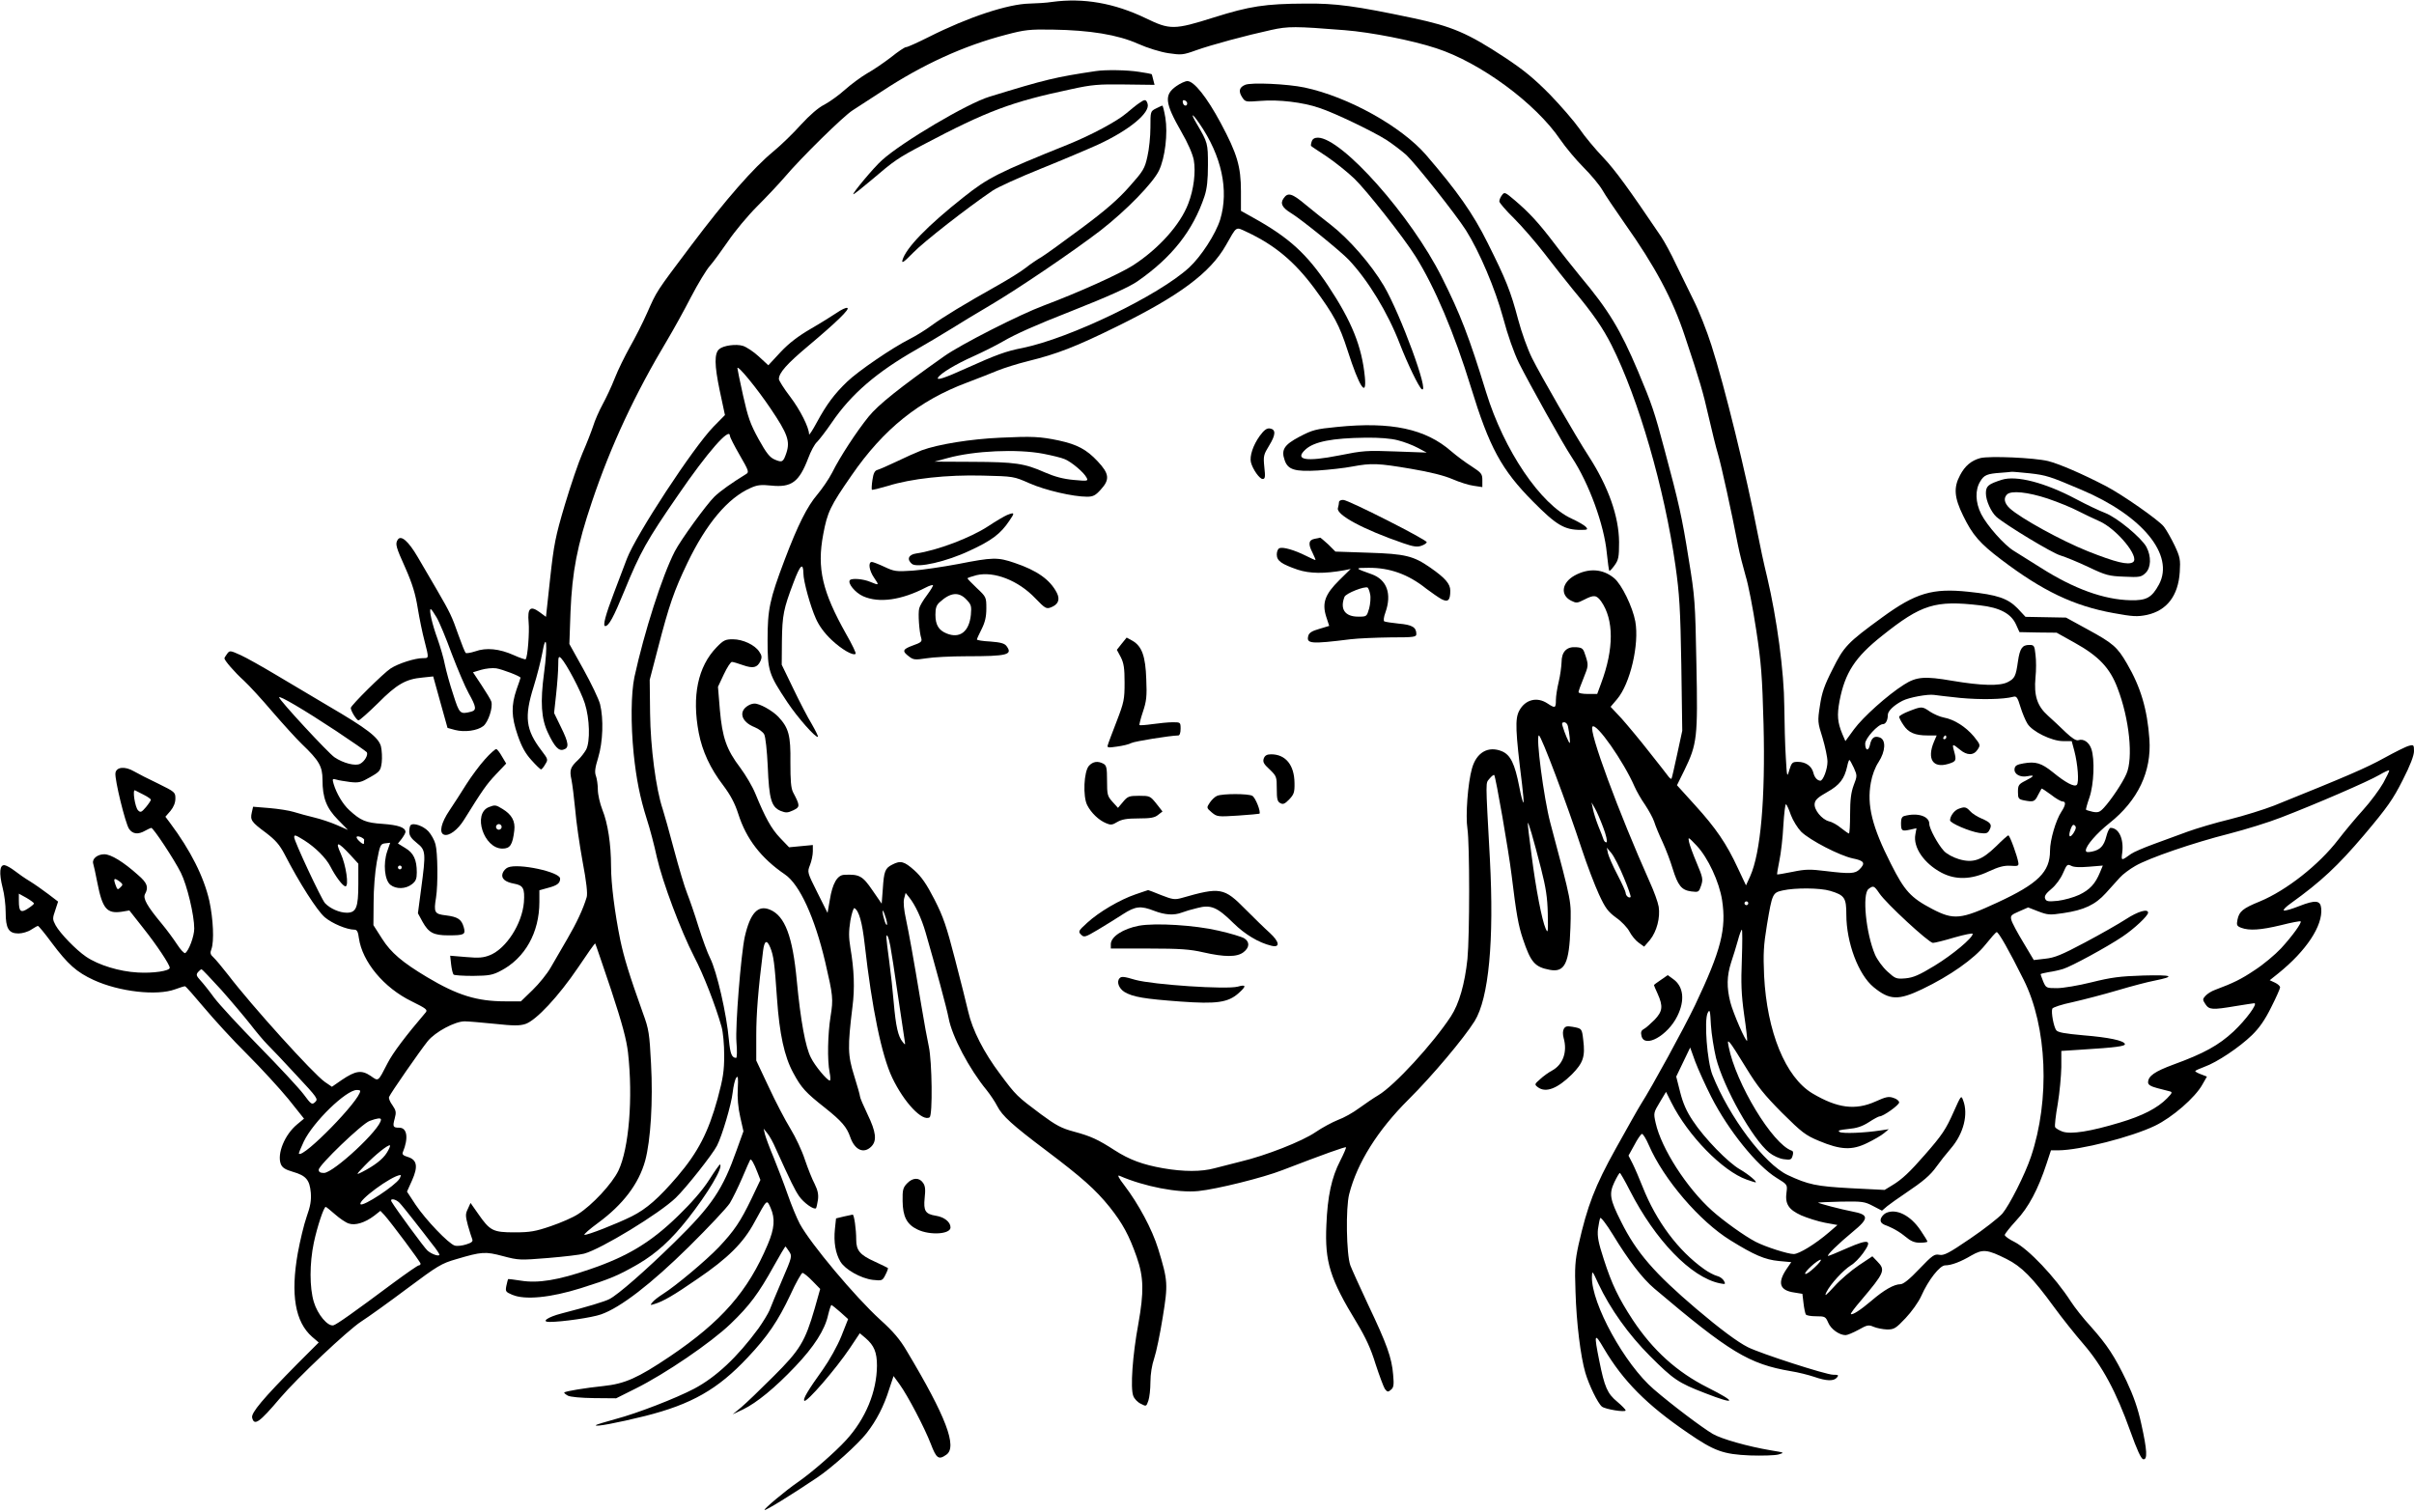 <?xml version="1.0" standalone="no"?>
<!DOCTYPE svg PUBLIC "-//W3C//DTD SVG 20010904//EN"
 "http://www.w3.org/TR/2001/REC-SVG-20010904/DTD/svg10.dtd">
<svg version="1.0" xmlns="http://www.w3.org/2000/svg"
 width="1280pt" height="802pt" viewBox="0 0 1280 802"
 preserveAspectRatio="xMidYMid meet">
<g transform="translate(0,802) scale(0.1,-0.1)"
fill="#000000" stroke="none">
<path d="M5580 8010 c-30 -5 -85 -8 -121 -9 -113 -2 -324 -71 -534 -177 -60
-30 -115 -55 -121 -54 -7 0 -43 -24 -80 -54 -38 -29 -95 -68 -126 -85 -31 -18
-84 -57 -118 -87 -33 -30 -83 -65 -109 -79 -31 -15 -77 -55 -123 -105 -40 -45
-106 -109 -146 -142 -108 -89 -253 -255 -436 -498 -192 -255 -182 -241 -235
-360 -23 -52 -64 -133 -91 -180 -26 -47 -63 -121 -80 -165 -17 -44 -47 -107
-65 -140 -18 -33 -41 -85 -50 -115 -10 -30 -35 -94 -56 -142 -21 -48 -63 -171
-94 -275 -50 -168 -58 -209 -78 -391 l-22 -203 -34 25 c-49 36 -65 21 -58 -54
5 -51 -5 -186 -16 -196 -2 -2 -30 7 -63 22 -76 34 -146 41 -204 20 -25 -8 -48
-12 -51 -8 -4 4 -21 46 -38 94 -35 100 -44 119 -116 243 -29 50 -74 127 -100
171 -49 84 -89 119 -106 92 -14 -22 -11 -36 41 -151 37 -84 53 -137 65 -212 9
-55 25 -133 36 -174 24 -94 24 -91 -9 -91 -41 0 -130 -28 -171 -55 -36 -23
-211 -196 -211 -209 0 -16 31 -66 41 -66 6 0 52 41 103 91 100 101 148 128
236 136 l57 6 38 -137 38 -136 40 -11 c51 -13 118 -4 150 21 26 21 52 99 42
130 -3 10 -27 49 -52 87 l-45 68 43 13 c24 7 60 11 80 8 32 -5 129 -42 129
-50 0 -2 -9 -29 -21 -62 -29 -86 -28 -144 6 -243 21 -61 41 -97 73 -132 24
-27 47 -49 51 -49 3 0 14 12 22 27 16 25 15 27 -19 72 -85 111 -93 179 -42
341 18 58 38 137 45 175 22 124 30 44 10 -102 -21 -157 -15 -244 20 -318 35
-75 58 -99 83 -90 31 9 28 35 -14 120 l-36 74 11 101 c6 55 11 124 11 153 0
45 2 49 15 37 28 -29 106 -176 126 -240 26 -81 29 -202 7 -245 -9 -16 -28 -41
-43 -55 -41 -38 -46 -54 -35 -104 5 -25 14 -96 20 -159 5 -63 23 -187 39 -275
21 -110 27 -170 22 -189 -19 -64 -54 -138 -103 -222 -29 -50 -68 -117 -87
-150 -19 -34 -63 -88 -97 -121 l-62 -60 -82 0 c-151 0 -254 32 -415 128 -132
79 -192 130 -239 204 l-46 72 1 120 c0 70 7 161 17 216 17 90 19 95 45 98 l26
3 -16 -46 c-22 -65 -14 -152 17 -177 30 -24 81 -23 114 3 21 16 26 29 26 63 0
67 -17 103 -61 129 l-39 24 20 25 c11 15 20 31 20 36 0 24 -38 37 -120 43 -91
6 -117 17 -178 73 -35 32 -68 89 -83 139 -8 27 -6 29 14 23 12 -4 45 -9 74
-13 45 -5 58 -2 106 26 51 29 55 34 61 77 3 26 1 64 -4 86 -13 48 -73 94 -280
215 -80 47 -204 121 -276 164 -72 43 -157 91 -188 105 -55 25 -58 25 -71 8 -8
-11 -15 -22 -15 -25 0 -11 54 -74 104 -119 27 -25 95 -99 151 -165 57 -66 126
-142 155 -170 92 -88 110 -119 110 -190 0 -96 21 -150 82 -212 l53 -54 -59 26
c-32 14 -86 32 -120 40 -33 8 -82 21 -107 29 -25 8 -84 17 -131 21 l-86 7 -7
-31 c-9 -40 -2 -50 75 -107 51 -39 72 -63 99 -114 77 -150 173 -300 213 -334
39 -33 117 -66 158 -66 13 0 19 -12 23 -45 18 -125 132 -263 280 -335 77 -38
86 -45 74 -59 -105 -123 -174 -214 -202 -269 -52 -101 -47 -97 -90 -67 -48 32
-79 28 -153 -22 l-52 -36 -38 26 c-61 43 -386 402 -512 567 -32 41 -67 83 -78
93 -17 15 -19 24 -11 44 15 41 10 158 -11 256 -29 127 -99 267 -209 414 l-24
32 27 31 c17 21 26 43 26 66 0 33 -3 35 -92 79 -51 24 -109 54 -128 65 -48 28
-94 23 -98 -10 -4 -35 52 -264 72 -295 19 -28 48 -32 86 -10 14 8 28 14 32 15
11 0 121 -166 157 -238 33 -66 71 -225 71 -296 0 -41 -29 -118 -48 -130 -5 -3
-25 18 -43 46 -19 29 -55 78 -80 108 -80 96 -102 136 -90 159 20 36 12 59 -37
101 -78 70 -144 110 -179 110 -36 0 -66 -24 -59 -49 3 -9 13 -54 22 -101 27
-138 50 -166 128 -155 l42 7 74 -94 c70 -88 140 -193 140 -210 0 -17 -89 -30
-170 -25 -96 5 -208 39 -274 84 -54 37 -137 123 -161 166 -17 32 -17 37 -2 80
l15 46 -51 39 c-29 22 -73 53 -99 69 -25 15 -61 40 -80 55 -18 14 -42 28 -53
30 -27 4 -31 -41 -11 -120 9 -33 16 -91 16 -129 0 -87 16 -113 68 -113 20 0
51 9 67 20 17 11 33 20 36 20 4 0 37 -40 73 -89 86 -115 132 -156 223 -198
135 -62 335 -85 432 -49 24 9 47 16 52 16 4 0 49 -51 100 -112 52 -62 154
-174 229 -248 74 -74 173 -182 219 -238 l83 -104 -36 -30 c-66 -54 -108 -156
-87 -211 8 -19 23 -29 64 -41 70 -20 89 -43 95 -111 3 -41 -2 -71 -22 -127
-14 -40 -35 -127 -47 -193 -39 -220 -14 -365 76 -444 l35 -30 -113 -113 c-182
-184 -247 -261 -240 -286 11 -45 38 -26 148 104 92 108 359 360 430 406 39 25
149 104 245 176 161 120 180 132 260 155 135 40 153 41 247 16 83 -22 91 -22
239 -10 84 7 170 17 191 23 90 24 400 213 486 296 54 52 196 231 219 277 27
53 76 218 83 282 4 34 12 69 19 78 9 13 11 1 8 -58 -3 -46 2 -103 13 -150 l17
-76 -36 -100 c-74 -209 -130 -293 -328 -487 -152 -149 -301 -280 -347 -303
-22 -12 -117 -41 -253 -76 -74 -19 -111 -45 -64 -45 66 0 226 23 273 40 103
36 265 161 466 359 103 102 201 206 217 231 15 25 45 86 66 135 21 50 40 92
42 95 5 7 20 -19 38 -66 l16 -41 -47 -99 c-59 -122 -91 -170 -174 -258 -69
-72 -228 -205 -296 -248 -22 -14 -47 -33 -55 -43 -14 -17 -13 -17 10 -10 47
14 102 46 228 133 162 110 244 192 302 300 69 126 65 123 86 77 25 -57 21
-109 -15 -194 -105 -249 -245 -409 -519 -594 -171 -115 -239 -145 -353 -157
-96 -10 -199 -27 -207 -34 -2 -3 7 -10 19 -17 14 -7 69 -12 139 -13 l117 -1
104 52 c155 77 399 243 503 343 100 96 148 160 230 308 31 56 59 102 60 102 2
0 11 -12 20 -26 17 -25 16 -29 -37 -152 -30 -70 -60 -142 -67 -161 -8 -18 -34
-61 -58 -95 -113 -154 -226 -259 -341 -320 -97 -51 -303 -131 -417 -161 -54
-15 -101 -29 -104 -32 -11 -12 115 12 260 48 246 62 386 141 545 311 105 111
161 194 226 332 29 64 59 116 64 116 6 0 30 -19 53 -43 l41 -42 -29 -103 c-51
-176 -78 -221 -220 -362 -69 -69 -145 -142 -170 -163 l-45 -37 55 26 c72 35
169 114 277 228 99 104 157 194 174 273 7 29 15 53 18 53 3 -1 24 -18 47 -38
l41 -37 -36 -91 c-21 -52 -63 -127 -97 -175 -81 -113 -108 -159 -99 -167 11
-12 167 168 242 280 l52 78 31 -26 c45 -39 60 -75 60 -146 -1 -138 -60 -281
-163 -394 -59 -65 -187 -176 -257 -224 -64 -44 -181 -142 -176 -147 5 -5 144
81 278 171 78 52 218 178 263 236 53 68 92 144 120 234 l23 69 32 -44 c44 -61
132 -229 166 -317 29 -76 41 -85 82 -56 59 41 -1 201 -210 550 -35 60 -72 104
-140 165 -135 123 -370 404 -427 509 -16 30 -45 100 -64 155 -19 55 -53 143
-74 195 -22 52 -43 109 -47 125 l-7 30 20 -25 c11 -13 31 -49 44 -80 82 -181
101 -219 124 -253 25 -36 79 -74 90 -64 2 3 7 23 10 44 4 29 -1 51 -17 84 -13
24 -36 82 -52 129 -15 47 -50 121 -77 165 -27 44 -79 143 -115 221 l-66 140 0
134 c0 113 10 242 36 447 7 56 20 62 38 19 18 -44 23 -82 36 -271 13 -188 39
-308 86 -394 43 -80 65 -104 169 -186 88 -70 115 -102 133 -154 24 -70 72 -91
112 -51 31 31 25 78 -20 171 -22 46 -40 88 -40 95 0 6 -14 56 -31 110 -34 108
-35 152 -9 364 13 99 9 197 -11 315 -9 55 -9 86 0 143 7 39 17 70 22 66 24
-14 41 -76 54 -192 38 -337 90 -590 146 -707 63 -132 160 -234 198 -210 17 10
13 297 -4 375 -8 36 -26 135 -40 220 -46 276 -64 373 -81 455 -11 50 -15 91
-10 110 l8 30 20 -25 c31 -39 64 -109 86 -185 51 -176 113 -405 122 -454 18
-97 109 -269 201 -381 20 -25 46 -64 57 -86 26 -51 81 -101 258 -234 192 -145
262 -207 338 -301 69 -87 103 -150 143 -264 38 -108 39 -186 9 -355 -31 -167
-43 -342 -27 -382 5 -15 23 -34 40 -42 29 -15 29 -15 40 16 6 17 11 62 11 99
0 43 8 91 20 126 11 32 31 129 45 216 29 178 28 195 -24 365 -32 104 -105 239
-179 336 -31 40 -39 57 -26 51 130 -57 311 -92 418 -81 98 10 344 71 446 111
221 85 333 125 337 121 2 -2 -12 -35 -31 -72 -45 -87 -67 -187 -73 -340 -9
-196 19 -285 161 -518 48 -80 75 -138 100 -220 20 -61 42 -120 49 -131 13 -17
17 -18 32 -5 15 12 17 26 12 80 -7 90 -34 164 -132 370 -45 96 -88 191 -95
210 -21 59 -25 305 -6 378 42 165 151 339 315 502 125 124 293 324 350 415 75
121 104 426 81 860 -24 437 -23 398 -2 426 11 13 22 22 25 19 8 -9 76 -400 92
-530 25 -206 36 -268 60 -339 42 -125 63 -149 143 -164 79 -15 103 35 109 224
4 148 10 117 -107 557 -34 129 -78 462 -60 462 12 0 148 -361 228 -605 27 -82
68 -189 90 -237 34 -74 48 -92 91 -124 29 -20 61 -54 71 -74 11 -21 33 -48 49
-59 l29 -21 31 36 c36 45 55 118 46 176 -4 24 -25 82 -47 130 -164 367 -326
804 -304 825 21 21 165 -185 223 -318 11 -25 36 -69 56 -97 19 -29 41 -68 48
-89 6 -20 26 -69 45 -109 18 -39 42 -103 53 -140 28 -90 47 -114 98 -121 40
-5 41 -4 53 31 11 33 9 43 -23 119 -19 45 -38 96 -41 112 -6 29 -5 28 41 -20
60 -64 119 -192 134 -287 24 -154 -5 -267 -143 -558 -60 -125 -227 -431 -287
-525 -14 -22 -73 -127 -132 -233 -113 -203 -152 -306 -199 -513 -18 -84 -21
-117 -16 -250 5 -166 27 -342 52 -428 19 -65 66 -162 88 -180 17 -14 126 -32
126 -20 0 4 -20 25 -45 46 -52 43 -67 77 -95 217 -29 144 -26 152 24 66 102
-173 228 -300 445 -448 141 -97 188 -114 331 -120 63 -2 131 0 150 5 34 10 33
10 -40 22 -124 21 -261 60 -308 87 -56 33 -217 154 -313 237 -154 132 -331
454 -328 596 1 35 2 34 34 -36 63 -134 161 -271 274 -384 124 -124 150 -142
293 -197 164 -64 170 -49 13 30 -163 82 -290 197 -397 358 -76 116 -112 191
-154 322 -29 89 -35 121 -31 160 4 27 9 53 12 59 4 5 34 -34 67 -88 82 -135
157 -233 220 -286 399 -338 502 -400 723 -438 39 -6 94 -20 124 -30 66 -23
104 -24 121 -4 11 13 8 15 -20 15 -38 0 -384 112 -452 146 -54 27 -148 97
-273 203 -222 189 -318 299 -399 462 -60 119 -65 148 -36 210 13 27 26 49 29
49 3 0 27 -42 53 -93 135 -264 324 -460 476 -492 31 -6 33 -6 23 13 -6 11 -23
23 -37 26 -15 4 -46 20 -68 36 -138 98 -254 254 -326 436 -17 43 -41 99 -53
123 l-22 43 31 56 c16 31 34 57 40 59 5 2 22 -25 37 -60 79 -182 270 -404 432
-504 126 -78 183 -103 258 -110 l65 -6 -24 -35 c-51 -75 -38 -115 40 -126 l43
-7 6 -50 c3 -27 9 -54 12 -59 3 -6 28 -10 55 -10 47 0 50 -2 64 -34 14 -34 59
-66 92 -66 10 0 40 13 68 28 46 26 54 28 81 16 17 -7 48 -13 71 -14 37 0 46 5
98 60 32 34 68 84 83 117 38 86 99 163 127 163 33 0 83 19 140 53 60 34 83 32
185 -19 80 -40 137 -97 253 -256 40 -55 110 -143 155 -195 100 -116 174 -253
249 -463 35 -98 57 -146 68 -148 24 -5 21 48 -10 187 -18 83 -41 148 -78 227
-64 133 -102 191 -191 291 -38 41 -85 101 -105 132 -84 130 -224 277 -298 315
-29 14 -52 31 -52 37 0 6 28 41 61 77 65 69 116 165 161 302 l23 70 40 0 c115
1 386 70 511 130 92 44 214 150 252 219 l24 42 -31 12 c-17 6 -31 14 -31 17 0
3 22 13 49 23 65 23 184 102 252 168 39 38 69 81 102 148 26 51 47 99 47 105
0 7 -12 18 -27 25 l-28 13 45 36 c149 120 237 253 228 345 -4 43 -30 46 -117
12 -38 -15 -74 -26 -81 -23 -6 2 10 19 37 38 160 115 249 198 389 363 124 147
153 189 204 290 40 78 60 131 60 154 0 33 -2 35 -27 28 -14 -3 -74 -33 -132
-65 -94 -52 -196 -96 -583 -252 -54 -21 -160 -54 -236 -73 -75 -18 -175 -48
-222 -65 -47 -17 -128 -47 -180 -66 -52 -19 -106 -42 -120 -52 -53 -38 -53
-38 -47 7 9 72 -18 131 -62 131 -6 0 -16 -20 -22 -44 -13 -52 -33 -73 -77 -82
-24 -5 -32 -3 -32 7 1 25 57 90 125 144 151 120 224 273 212 445 -11 158 -46
276 -119 401 -51 88 -74 108 -208 181 l-115 63 -107 2 -108 2 -42 45 c-52 53
-107 72 -261 88 -190 20 -279 -6 -457 -136 -184 -134 -203 -154 -263 -275 -44
-86 -57 -125 -67 -193 -13 -83 -12 -89 14 -171 14 -47 26 -104 26 -126 0 -40
-23 -101 -38 -101 -16 1 -31 17 -37 43 -9 35 -41 57 -82 57 -29 0 -33 -4 -45
-42 -12 -42 -13 -42 -19 67 -4 61 -7 182 -8 270 -1 181 -39 465 -91 685 -17
69 -39 172 -50 230 -60 311 -176 784 -245 998 -25 79 -68 187 -95 240 -26 53
-69 140 -94 192 -24 52 -60 118 -78 145 -173 256 -242 351 -307 420 -42 44
-99 112 -126 152 -28 40 -98 121 -157 182 -83 84 -137 129 -240 197 -196 129
-279 164 -485 208 -303 64 -411 79 -572 77 -214 -1 -295 -14 -483 -73 -212
-67 -234 -67 -362 -5 -168 81 -331 109 -496 87z m1550 -150 c140 -11 359 -54
486 -96 234 -76 527 -292 657 -484 28 -41 84 -108 123 -147 40 -40 85 -94 100
-120 15 -27 69 -106 119 -178 160 -226 254 -401 319 -598 79 -236 97 -299 126
-427 17 -74 39 -164 50 -200 18 -62 70 -298 105 -479 9 -46 28 -120 41 -165
14 -44 39 -173 56 -286 27 -177 32 -245 39 -500 10 -396 -15 -682 -71 -807
l-22 -48 -43 91 c-60 130 -117 213 -227 334 l-96 106 39 79 c68 140 72 173 64
565 -6 327 -8 356 -41 556 -35 222 -53 300 -128 579 -54 203 -66 239 -140 415
-94 222 -156 325 -307 505 -36 44 -99 123 -138 175 -83 109 -131 161 -208 227
-53 45 -56 46 -69 28 -8 -10 -14 -25 -14 -33 0 -7 35 -48 78 -90 42 -42 115
-126 162 -187 46 -60 114 -146 150 -190 107 -128 159 -204 205 -295 144 -287
280 -758 339 -1170 21 -149 26 -227 31 -525 l5 -350 -27 -125 c-15 -69 -28
-127 -30 -129 -2 -3 -9 2 -16 11 -6 9 -52 67 -101 129 -49 63 -116 143 -147
178 l-59 63 34 40 c70 82 119 291 97 413 -14 76 -72 196 -112 229 -60 50 -135
55 -210 14 -68 -38 -77 -103 -19 -133 28 -14 33 -14 70 5 52 27 65 25 90 -9
68 -97 68 -252 0 -434 l-21 -57 -50 0 c-27 0 -49 4 -49 10 0 5 12 39 27 75 25
62 26 67 12 112 -14 45 -17 48 -51 51 -51 4 -78 -24 -78 -80 -1 -24 -7 -70
-15 -103 -8 -33 -15 -77 -15 -97 0 -44 -4 -45 -45 -18 -56 37 -119 20 -150
-40 -22 -43 -20 -103 16 -393 6 -49 9 -90 7 -93 -3 -2 -13 35 -22 83 -24 124
-47 170 -92 189 -72 30 -135 -5 -159 -91 -22 -77 -35 -251 -24 -320 12 -80 12
-564 0 -690 -14 -132 -44 -238 -88 -305 -95 -145 -300 -368 -385 -418 -24 -14
-69 -45 -101 -68 -32 -24 -82 -52 -113 -63 -30 -12 -84 -41 -119 -65 -70 -48
-263 -124 -398 -156 -45 -11 -107 -27 -137 -35 -69 -19 -164 -19 -273 0 -108
19 -178 45 -256 95 -90 58 -127 75 -216 99 -67 18 -95 33 -175 92 -127 95
-132 99 -216 212 -87 115 -148 235 -170 332 -9 39 -40 163 -70 278 -45 174
-62 225 -109 317 -42 82 -69 121 -107 155 -54 48 -73 53 -117 30 -38 -19 -44
-35 -50 -129 l-6 -78 -49 71 c-52 76 -69 86 -149 82 -37 -1 -63 -45 -77 -133
l-12 -69 -54 108 c-54 108 -54 108 -39 146 8 20 15 53 15 72 l0 34 -63 -6 -63
-6 -47 49 c-47 49 -79 107 -132 236 -15 37 -51 98 -80 137 -73 96 -95 160
-108 307 l-10 122 31 66 c17 36 36 66 43 66 6 0 33 -8 58 -17 54 -19 76 -14
93 21 9 20 8 30 -6 50 -23 36 -87 66 -140 66 -40 0 -50 -5 -86 -42 -100 -103
-132 -259 -95 -454 19 -98 61 -189 130 -279 38 -51 61 -93 80 -152 42 -132
121 -234 247 -320 78 -53 158 -228 214 -466 41 -177 43 -194 28 -287 -15 -94
-18 -232 -5 -297 5 -24 5 -43 1 -43 -14 0 -79 78 -100 121 -29 55 -55 197 -75
408 -22 236 -63 344 -142 377 -64 27 -105 -17 -134 -144 -20 -93 -51 -474 -44
-559 4 -46 3 -83 -2 -83 -23 1 -31 22 -38 95 -12 137 -64 364 -100 435 -13 25
-40 99 -61 165 -20 66 -48 146 -61 179 -13 32 -44 136 -69 230 -25 94 -52 191
-60 215 -36 106 -65 329 -67 509 l-2 177 43 165 c60 232 86 307 157 455 100
208 214 344 334 397 35 16 55 19 111 13 107 -11 147 19 195 144 14 38 35 77
47 87 11 11 47 57 79 104 103 151 238 267 449 387 58 33 141 83 185 110 44 28
134 82 200 121 155 91 453 294 592 401 136 106 276 250 308 316 33 68 48 198
34 282 -6 35 -13 63 -16 63 -2 0 -17 -7 -33 -15 -30 -15 -30 -16 -30 -101 0
-47 -7 -116 -16 -154 -14 -64 -22 -77 -95 -159 -58 -66 -125 -125 -253 -220
-95 -71 -191 -140 -212 -153 -21 -12 -60 -38 -85 -58 -25 -20 -93 -62 -150
-94 -171 -96 -290 -168 -351 -213 -31 -23 -83 -55 -115 -71 -93 -47 -273 -170
-331 -226 -67 -64 -109 -120 -161 -216 -22 -41 -41 -70 -41 -63 0 36 -47 129
-100 199 -33 43 -60 86 -60 94 0 33 43 81 155 175 150 126 223 197 208 202 -7
3 -32 -9 -55 -25 -24 -16 -86 -55 -138 -85 -67 -39 -116 -76 -161 -124 l-65
-70 -51 47 c-27 25 -65 50 -84 56 -36 11 -103 2 -125 -17 -27 -22 -26 -85 2
-219 l28 -131 -61 -62 c-108 -111 -410 -572 -459 -700 -15 -39 -46 -121 -69
-182 -44 -115 -60 -175 -46 -175 19 0 44 46 101 185 85 208 120 270 285 509
157 229 275 363 275 315 0 -6 23 -52 52 -102 48 -83 51 -91 34 -101 -75 -46
-137 -90 -168 -120 -42 -41 -180 -231 -210 -290 -67 -130 -162 -428 -214 -666
-18 -87 -20 -246 -4 -407 14 -134 33 -231 70 -348 16 -49 40 -140 53 -201 30
-132 127 -390 198 -528 49 -93 113 -258 145 -371 8 -28 14 -94 14 -150 0 -85
-6 -123 -35 -231 -49 -178 -104 -284 -212 -411 -101 -118 -164 -173 -243 -213
-78 -39 -239 -102 -251 -98 -5 2 27 30 72 63 132 97 216 207 250 330 29 107
42 316 31 515 -8 158 -12 184 -42 265 -75 210 -101 296 -121 390 -29 143 -49
297 -49 392 0 115 -17 228 -46 299 -13 33 -24 81 -24 107 0 25 -5 58 -10 72
-8 20 -5 43 12 98 25 83 29 204 10 282 -7 28 -47 111 -88 185 l-75 135 6 170
c9 214 35 351 114 585 101 300 228 571 401 860 31 52 87 153 124 225 37 71 82
145 100 165 17 19 60 78 96 130 35 52 105 136 154 185 50 50 116 120 146 155
87 103 313 325 361 355 24 16 94 61 154 100 217 143 436 243 660 301 98 26
125 29 245 27 200 -3 346 -27 454 -75 49 -22 120 -44 161 -50 68 -10 77 -10
146 15 81 29 266 79 399 108 90 20 127 20 390 -1z m-3043 -2008 c89 -132 103
-171 83 -233 -17 -50 -22 -53 -62 -36 -26 11 -44 33 -86 109 -44 80 -56 115
-82 231 -17 76 -30 141 -30 145 1 18 103 -106 177 -216z m6412 -1042 c105 -12
165 -44 191 -102 l18 -40 98 -2 99 -1 95 -53 c128 -71 188 -134 228 -241 63
-163 84 -372 47 -455 -20 -47 -82 -139 -119 -179 -22 -24 -31 -27 -59 -22 -17
4 -34 9 -36 11 -2 1 6 31 18 65 24 70 29 204 10 258 -12 35 -41 55 -68 46 -12
-4 -33 9 -68 42 -27 27 -70 66 -94 88 -57 51 -75 106 -66 203 4 37 4 91 0 120
-5 49 -8 52 -33 52 -37 0 -50 -18 -60 -87 -11 -79 -17 -91 -54 -110 -42 -22
-141 -19 -295 7 -145 25 -189 22 -256 -21 -87 -55 -217 -172 -264 -236 l-46
-63 -16 37 c-26 63 -29 100 -15 176 29 150 82 232 226 346 208 166 281 189
519 161z m-8184 -64 c14 -23 50 -110 80 -192 31 -81 71 -176 90 -210 41 -73
43 -90 13 -98 -59 -15 -62 -12 -95 92 -18 53 -37 124 -44 157 -6 33 -24 94
-39 137 -28 76 -47 158 -36 158 3 0 17 -20 31 -44z m8079 -427 c108 -10 228
-8 281 6 17 5 23 -3 38 -53 10 -33 27 -73 37 -89 25 -42 129 -93 189 -93 l46
0 14 -52 c18 -69 26 -167 13 -180 -13 -13 -60 12 -127 67 -61 49 -91 58 -155
47 -35 -6 -46 -12 -48 -29 -4 -28 30 -47 69 -39 40 8 36 0 -11 -24 -36 -18
-40 -24 -40 -59 0 -35 3 -39 31 -45 51 -10 58 -8 75 27 9 17 18 33 19 35 2 2
24 -13 50 -32 25 -20 53 -36 61 -36 20 0 17 -20 -6 -55 -29 -44 -60 -149 -60
-206 0 -113 -63 -175 -279 -275 -194 -90 -231 -94 -346 -34 -114 60 -146 95
-219 240 -99 195 -128 310 -106 430 7 40 23 82 41 109 37 57 40 117 7 130 -29
11 -45 -1 -53 -40 -8 -35 -25 -29 -25 8 0 28 69 103 94 103 15 0 26 21 26 49
0 21 33 52 78 75 35 18 134 36 167 31 11 -2 74 -9 139 -16z m-8612 -175 c86
-57 159 -108 163 -113 8 -14 -11 -48 -35 -61 -25 -14 -90 3 -136 34 -33 22
-294 304 -294 318 0 12 134 -67 302 -178z m6532 24 c8 -37 13 -88 9 -88 -4 0
-27 53 -37 88 -6 16 -3 22 8 22 9 0 18 -10 20 -22z m1516 -220 c18 -41 18 -43
-1 -92 -14 -38 -19 -77 -19 -153 0 -57 -3 -103 -6 -103 -3 0 -22 13 -42 29
-20 17 -49 33 -65 36 -37 10 -79 61 -75 93 2 20 17 34 67 62 66 37 91 70 106
138 3 17 9 32 11 32 3 0 13 -19 24 -42z m2807 -80 c-20 -35 -68 -100 -107
-143 -40 -44 -99 -115 -132 -158 -102 -133 -275 -269 -415 -327 -91 -37 -110
-53 -119 -97 -6 -29 -3 -34 20 -43 43 -16 103 -12 211 14 55 14 102 23 104 20
7 -7 -46 -80 -104 -143 -32 -34 -94 -86 -139 -115 -73 -49 -112 -68 -213 -106
-17 -6 -39 -20 -49 -31 -15 -17 -16 -20 0 -44 20 -30 36 -31 161 -10 50 8 94
15 98 15 21 0 -45 -89 -110 -150 -79 -73 -156 -116 -318 -175 -100 -37 -135
-61 -135 -95 0 -12 14 -21 48 -30 26 -7 55 -14 66 -17 16 -4 15 -8 -13 -37
-51 -52 -130 -93 -251 -129 -156 -47 -257 -63 -303 -48 -19 7 -37 18 -40 24
-3 7 3 62 14 123 10 60 18 148 19 195 l0 86 108 7 c179 11 233 18 229 30 -6
18 -85 35 -221 46 -98 9 -134 15 -143 27 -13 17 -28 94 -21 114 2 7 51 23 109
35 57 13 165 41 239 63 74 22 162 45 195 51 114 23 95 31 -60 27 -126 -4 -170
-10 -275 -36 -68 -17 -151 -31 -183 -31 -57 0 -58 1 -73 35 -7 19 -14 36 -14
39 0 2 19 7 43 11 23 3 58 11 77 17 43 13 234 117 314 171 63 42 136 111 136
127 0 23 -54 7 -117 -34 -37 -24 -135 -80 -218 -124 -124 -66 -161 -81 -211
-86 l-60 -7 -56 94 c-31 51 -60 105 -63 119 -6 22 -1 27 41 45 l48 21 54 -21
c50 -19 61 -20 133 -9 109 16 169 44 225 106 25 28 59 65 74 82 15 17 52 45
82 62 72 42 308 123 498 171 85 22 209 60 275 86 185 71 464 192 520 225 27
16 51 27 53 25 3 -2 -12 -32 -31 -67z m-11874 -63 c20 -10 37 -22 37 -26 0 -4
-12 -22 -26 -39 -24 -28 -29 -30 -42 -17 -16 16 -31 112 -16 106 5 -3 26 -13
47 -24z m7738 -173 c15 -39 23 -75 18 -78 -5 -3 -12 3 -16 13 -3 10 -16 44
-29 75 -12 31 -25 72 -28 90 l-7 33 17 -30 c10 -16 30 -63 45 -103z m995 66
c11 -29 35 -68 54 -88 47 -46 204 -127 274 -142 61 -12 69 -25 36 -58 -23 -23
-49 -25 -180 -9 -81 10 -107 10 -174 -4 -44 -9 -81 -15 -83 -14 -1 2 4 35 12
73 8 38 18 122 21 186 4 65 10 115 14 113 5 -3 16 -28 26 -57z m-1325 -283
c26 -102 34 -154 36 -240 2 -98 1 -107 -11 -80 -20 45 -52 210 -75 390 -12 88
-21 165 -20 170 2 13 29 -81 70 -240z m2824 188 c-21 -32 -30 -19 -15 22 8 21
14 25 22 17 8 -8 6 -18 -7 -39z m-9382 -39 c60 -38 115 -93 139 -139 27 -53
66 -105 80 -105 19 0 3 112 -25 173 -31 68 -17 66 51 -7 l42 -46 0 -108 c0
-124 -11 -152 -61 -152 -39 0 -89 22 -116 51 -20 23 -163 328 -163 349 0 15 6
13 53 -16z m318 3 c-1 -4 -1 -12 -1 -19 0 -6 -9 -3 -20 7 -26 23 -26 36 1 27
11 -5 20 -11 20 -15z m6679 -200 c23 -55 39 -101 36 -104 -8 -8 -26 7 -26 22
0 7 -20 51 -44 97 -24 45 -46 97 -50 113 l-6 30 25 -30 c13 -16 43 -74 65
-128z m2467 57 l73 6 -15 -36 c-25 -61 -54 -92 -110 -119 -30 -14 -81 -28
-114 -32 -52 -5 -61 -3 -67 12 -5 13 4 27 33 51 24 20 49 54 62 84 20 46 23
49 43 39 14 -8 47 -9 95 -5z m-8947 -4 c0 -5 -4 -10 -10 -10 -5 0 -10 5 -10
10 0 6 5 10 10 10 6 0 10 -4 10 -10z m-1495 -75 c17 -14 18 -17 3 -31 -14 -14
-16 -13 -26 15 -12 34 -7 38 23 16z m9330 -62 c36 -54 263 -263 284 -263 10 0
62 13 115 29 53 15 96 24 96 19 0 -22 -107 -111 -202 -169 -82 -50 -113 -63
-154 -67 -50 -4 -54 -2 -97 37 -25 23 -54 63 -65 89 -48 113 -69 322 -34 348
25 19 29 18 57 -23z m-261 13 c77 -23 86 -37 86 -126 0 -148 64 -319 145 -385
84 -69 131 -71 258 -10 146 70 274 160 334 235 28 35 55 66 60 67 9 3 67 -99
143 -252 125 -249 141 -636 39 -939 -32 -95 -114 -257 -152 -302 -20 -22 -96
-82 -170 -132 -114 -78 -140 -91 -164 -86 -26 5 -37 -3 -106 -75 -52 -55 -85
-81 -100 -81 -34 0 -88 -31 -153 -87 -59 -50 -102 -78 -110 -71 -2 3 22 35 54
72 125 148 131 161 86 207 l-26 27 -72 -48 c-40 -27 -99 -77 -130 -112 -46
-50 -54 -56 -41 -29 21 42 88 115 129 141 18 10 47 40 65 65 51 71 32 77 -83
27 -52 -23 -98 -42 -102 -42 -13 0 55 66 129 127 89 73 88 92 -3 109 -58 11
-180 43 -180 47 0 1 55 3 122 5 113 2 125 0 169 -23 l48 -25 28 24 c15 12 57
42 93 66 98 66 135 97 169 145 17 24 51 67 76 96 67 78 93 181 64 255 -10 27
-11 25 -49 -60 -42 -95 -62 -125 -154 -230 -80 -92 -122 -131 -172 -161 l-41
-25 -179 9 c-184 10 -226 19 -335 70 -123 58 -310 307 -399 531 -28 70 -45
291 -25 329 11 21 13 14 17 -65 3 -49 16 -127 27 -174 41 -159 194 -431 282
-502 21 -17 54 -32 77 -35 35 -5 41 -3 47 18 5 15 3 25 -4 27 -102 34 -297
357 -335 552 -6 30 -5 33 7 20 8 -8 47 -69 87 -135 60 -98 95 -141 189 -236
105 -104 124 -119 196 -149 115 -48 175 -51 256 -11 35 17 75 40 89 52 l25 21
-40 -6 c-90 -14 -203 -18 -220 -9 -13 8 -3 11 44 16 45 4 74 13 110 36 26 17
52 31 57 31 20 0 104 60 104 74 0 8 -13 19 -30 24 -25 9 -40 6 -95 -19 -107
-48 -202 -36 -335 43 -143 86 -241 327 -256 624 -5 117 -3 159 15 269 28 167
30 171 83 183 66 15 199 14 252 -2z m-9524 -67 c0 -4 -15 -16 -32 -27 -38 -25
-48 -16 -48 41 l0 38 40 -22 c22 -13 40 -26 40 -30z m9090 1 c0 -5 -4 -10 -10
-10 -5 0 -10 5 -10 10 0 6 5 10 10 10 6 0 10 -4 10 -10z m-4571 -84 c6 -22 6
-35 1 -30 -10 10 -27 83 -17 74 2 -3 10 -23 16 -44z m4537 -213 c-5 -127 -3
-185 12 -293 11 -74 18 -137 16 -139 -7 -8 -74 146 -89 204 -20 79 -19 139 4
211 11 32 27 85 36 117 8 31 18 57 21 57 3 0 3 -71 0 -157z m-4515 70 c5 -26
23 -141 39 -254 17 -114 33 -223 36 -241 5 -31 5 -32 -10 -13 -24 29 -36 82
-47 208 -5 61 -16 161 -24 220 -8 59 -15 115 -15 124 0 30 12 5 21 -44z
m-1481 -231 c60 -182 82 -265 90 -334 27 -240 5 -509 -51 -626 -34 -70 -139
-183 -215 -231 -26 -17 -90 -45 -143 -63 -82 -28 -110 -33 -193 -33 -114 0
-130 8 -193 99 l-40 57 -14 -31 c-14 -28 -13 -38 0 -88 9 -31 19 -64 23 -73 5
-12 -3 -19 -32 -28 -22 -7 -49 -10 -61 -6 -33 10 -154 137 -207 216 l-46 70
27 60 c33 74 26 109 -23 124 -24 7 -31 14 -26 25 31 75 23 130 -19 130 -33 0
-36 5 -24 49 9 33 7 42 -12 70 -13 17 -21 37 -18 44 7 19 164 245 205 296 40
49 144 105 196 105 17 0 88 -6 157 -13 103 -11 134 -11 165 -1 57 19 176 147
279 299 48 72 89 130 91 128 2 -2 39 -112 84 -245z m-2066 -2 c54 -61 123
-143 153 -181 30 -39 71 -88 91 -108 20 -20 90 -93 154 -163 112 -120 116
-126 99 -142 -17 -16 -21 -13 -61 41 -24 32 -130 146 -235 253 -105 107 -213
224 -240 260 -26 36 -59 77 -73 92 -21 23 -23 30 -12 43 7 8 15 15 19 15 3 0
50 -50 105 -110z m7900 -567 c91 -178 241 -364 346 -429 57 -35 58 -36 53 -75
-9 -63 10 -93 78 -124 33 -14 89 -32 126 -39 l66 -12 -44 -38 c-73 -63 -160
-116 -188 -116 -31 0 -150 38 -202 65 -58 30 -171 111 -231 165 -134 120 -269
330 -299 465 -12 53 -11 55 22 110 l33 55 28 -56 c88 -176 272 -364 399 -409
23 -8 44 -15 47 -15 14 0 -37 43 -82 69 -62 35 -189 165 -250 258 -33 49 -52
92 -67 151 l-21 83 37 77 37 77 27 -75 c16 -42 54 -126 85 -187z m-7164 32 c0
-49 -301 -357 -325 -333 -2 2 10 31 26 65 50 104 224 273 281 273 10 0 18 -2
18 -5z m110 -152 c0 -49 -251 -282 -302 -283 -20 0 -28 5 -28 17 0 24 229 244
270 259 41 15 60 17 60 7z m31 -176 c-21 -34 -65 -68 -131 -102 -34 -17 -34
-16 15 35 54 56 125 113 133 106 2 -3 -5 -20 -17 -39z m67 -138 c-23 -37 -192
-148 -206 -135 -17 18 163 151 211 155 4 1 2 -8 -5 -20z m0 -127 c9 -9 43 -51
75 -92 32 -41 76 -97 97 -125 22 -27 40 -54 40 -58 0 -12 -42 2 -64 22 -16 14
-168 221 -190 259 -11 19 21 15 42 -6z m-342 -61 c25 -22 57 -44 73 -49 34
-12 86 4 135 41 l33 26 21 -22 c35 -39 192 -249 192 -258 0 -5 -4 -9 -9 -9 -6
0 -66 -42 -134 -92 -212 -158 -301 -221 -319 -226 -30 -7 -84 57 -104 124 -23
76 -23 204 0 314 18 85 53 190 63 190 3 0 25 -18 49 -39z m7846 -282 c-24 -23
-46 -38 -50 -34 -8 8 66 75 82 75 6 0 -8 -19 -32 -41z"/>
<path d="M5810 7643 c-214 -32 -265 -44 -564 -136 -116 -35 -463 -240 -570
-337 -43 -38 -161 -180 -151 -180 4 0 48 35 99 78 117 100 137 114 270 184
341 180 469 228 786 295 109 24 145 27 284 25 l158 -2 -7 27 c-4 16 -7 29 -9
30 -1 1 -31 7 -66 12 -62 10 -177 12 -230 4z"/>
<path d="M6237 7563 c-65 -46 -61 -88 27 -242 34 -58 60 -118 66 -150 11 -62
0 -155 -29 -230 -42 -112 -157 -240 -293 -328 -70 -45 -289 -144 -473 -213
-129 -48 -441 -207 -527 -268 -237 -167 -352 -259 -402 -321 -64 -79 -153
-215 -194 -298 -17 -33 -52 -84 -77 -114 -55 -64 -105 -164 -175 -349 -79
-209 -90 -261 -90 -424 0 -163 6 -181 105 -330 54 -81 152 -192 162 -183 2 3
-13 33 -33 68 -21 34 -65 119 -98 188 l-61 126 1 125 c2 138 8 170 62 312 35
93 51 108 52 47 0 -41 37 -175 66 -239 17 -39 46 -78 83 -113 54 -51 115 -86
128 -74 3 4 -19 50 -50 104 -127 226 -156 349 -122 529 22 118 37 150 151 314
169 245 357 396 611 491 58 22 132 51 163 64 32 13 104 36 161 50 154 38 253
76 474 185 329 162 492 283 575 429 60 105 50 99 111 71 147 -69 251 -155 357
-297 105 -143 134 -196 178 -333 61 -191 102 -254 91 -139 -16 162 -69 294
-195 484 -112 168 -207 255 -394 359 l-68 38 0 103 c0 132 -20 200 -108 364
-73 136 -141 221 -176 221 -11 0 -38 -12 -59 -27z m58 -91 c0 -18 -20 -15 -23
4 -3 10 1 15 10 12 7 -3 13 -10 13 -16z m64 -106 c119 -172 158 -355 111 -510
-24 -77 -101 -196 -165 -255 -161 -148 -630 -374 -882 -426 -89 -17 -142 -37
-300 -108 -112 -51 -160 -67 -149 -49 14 23 96 72 186 112 51 23 123 59 159
80 65 38 172 86 361 160 195 77 308 128 351 158 183 127 295 269 356 452 13
40 18 85 18 165 0 115 -1 119 -59 218 -35 59 -27 61 13 3z"/>
<path d="M6602 7570 c-31 -13 -36 -34 -16 -65 17 -26 18 -26 98 -20 94 8 224
-7 311 -37 80 -26 286 -125 358 -171 32 -21 78 -56 104 -79 50 -47 261 -313
316 -399 72 -114 155 -310 197 -464 25 -94 57 -184 84 -240 55 -109 234 -431
281 -501 91 -138 171 -358 185 -507 5 -49 11 -91 13 -94 3 -2 15 11 28 29 21
29 24 44 24 123 -1 137 -57 294 -160 454 -71 109 -254 427 -301 521 -24 48
-56 137 -74 205 -40 151 -64 211 -162 407 -78 157 -161 274 -327 467 -131 151
-413 308 -644 357 -90 19 -284 28 -315 14z"/>
<path d="M6040 7473 c-14 -9 -44 -34 -68 -54 -49 -42 -185 -115 -306 -164
-375 -151 -426 -177 -556 -280 -191 -151 -307 -270 -325 -335 -5 -19 8 -10 57
40 56 58 288 239 421 329 26 18 141 70 255 116 114 46 251 104 306 129 166 77
276 169 261 216 -8 24 -14 25 -45 3z"/>
<path d="M6955 7269 c-4 -11 -5 -22 -3 -23 1 -2 39 -27 83 -56 44 -30 111 -83
148 -119 64 -62 259 -309 323 -411 102 -163 205 -406 293 -692 98 -320 162
-439 331 -609 123 -124 165 -149 253 -149 35 0 38 2 26 16 -7 8 -41 28 -76 44
-164 75 -358 361 -453 670 -90 293 -136 413 -235 610 -163 326 -530 739 -657
740 -18 0 -29 -7 -33 -21z"/>
<path d="M6806 6968 c-19 -27 -8 -49 41 -79 53 -32 260 -200 304 -246 103
-109 208 -281 272 -448 39 -101 101 -230 116 -239 43 -27 -113 398 -201 548
-68 115 -186 250 -283 325 -33 25 -91 72 -129 103 -75 63 -97 70 -120 36z"/>
<path d="M7090 5756 c-114 -11 -131 -16 -200 -52 -81 -43 -98 -69 -78 -125 17
-50 54 -61 176 -54 59 4 141 13 182 21 103 19 135 18 312 -12 101 -17 176 -36
220 -55 37 -16 87 -32 112 -35 l46 -7 0 37 c0 33 -5 39 -57 73 -32 20 -80 56
-108 80 -136 119 -318 158 -605 129z m323 -71 c32 -8 79 -26 105 -40 l47 -25
-165 6 c-154 6 -174 4 -299 -21 -177 -35 -240 -24 -178 32 45 41 141 60 317
62 74 1 136 -4 173 -14z"/>
<path d="M6680 5709 c-36 -50 -55 -108 -47 -141 10 -38 46 -88 62 -88 13 0 15
10 9 63 -6 59 -4 66 26 115 35 57 36 85 3 90 -16 2 -30 -8 -53 -39z"/>
<path d="M5305 5699 c-159 -7 -331 -35 -418 -67 -28 -11 -89 -38 -134 -60 -44
-21 -90 -41 -101 -44 -14 -4 -21 -18 -26 -53 -4 -26 -5 -49 -3 -52 3 -2 40 7
84 20 124 39 313 60 504 55 164 -4 164 -4 248 -41 84 -37 231 -71 305 -71 32
0 45 7 72 37 50 54 46 85 -16 151 -59 63 -109 89 -205 110 -100 21 -141 23
-310 15z m226 -85 c46 -9 97 -21 115 -29 36 -15 100 -69 115 -97 10 -19 8 -20
-68 -13 -55 5 -100 17 -153 40 -108 48 -158 55 -383 56 l-202 1 70 19 c142 39
368 49 506 23z"/>
<path d="M7100 5358 c0 -7 -3 -22 -6 -33 -9 -35 135 -113 348 -186 52 -18 73
-21 95 -13 15 5 28 14 28 19 0 13 -414 223 -442 224 -13 1 -23 -5 -23 -11z"/>
<path d="M5340 5289 c-14 -6 -59 -32 -101 -60 -93 -61 -270 -128 -381 -144
-41 -6 -51 -31 -23 -55 28 -24 185 12 307 70 117 54 163 89 209 157 31 45 30
48 -11 32z"/>
<path d="M6972 5163 c-33 -6 -37 -27 -13 -73 11 -22 18 -40 16 -40 -3 0 -27
11 -53 24 -58 29 -119 47 -138 39 -8 -3 -14 -18 -14 -33 0 -34 24 -51 111 -81
64 -21 141 -22 247 -3 l34 7 -60 -59 c-76 -75 -93 -121 -70 -194 l16 -49 -53
-16 c-39 -11 -54 -21 -58 -37 -11 -42 14 -44 223 -18 41 5 137 9 213 10 125 0
137 2 137 18 0 36 -23 49 -93 55 -37 4 -72 9 -77 12 -5 3 -3 23 6 47 35 99 8
174 -73 203 -91 32 -91 34 -17 34 112 1 211 -34 307 -111 28 -21 64 -46 80
-55 35 -18 47 -7 47 45 0 36 -27 67 -106 122 -89 62 -133 73 -326 79 l-177 6
-38 38 c-22 20 -41 36 -43 36 -3 -1 -15 -4 -28 -6z m293 -294 c4 -17 1 -51 -5
-75 -13 -44 -13 -44 -58 -44 -71 0 -98 40 -73 105 8 19 107 58 123 49 3 -2 10
-18 13 -35z"/>
<path d="M5080 5029 c-80 -15 -188 -31 -240 -35 -89 -6 -99 -4 -150 20 -30 14
-61 26 -67 26 -21 0 -15 -45 12 -84 28 -41 27 -41 -22 -21 -36 15 -95 20 -106
9 -15 -15 27 -67 70 -86 84 -37 202 -21 333 47 17 9 34 14 37 12 2 -3 -12 -26
-31 -52 -20 -26 -39 -58 -42 -71 -7 -26 0 -126 11 -159 5 -17 -2 -23 -45 -38
-55 -20 -58 -30 -19 -59 22 -17 32 -18 90 -9 35 6 132 11 214 11 218 0 246 8
212 54 -10 14 -32 20 -85 24 -40 2 -72 7 -72 11 0 3 11 28 25 55 18 36 25 65
25 110 0 59 -1 61 -50 107 -27 26 -50 49 -50 52 0 3 22 10 48 17 93 22 222
-28 312 -123 51 -53 58 -57 82 -48 39 15 50 41 32 77 -36 70 -105 119 -224
159 -90 31 -117 30 -300 -6z m44 -188 c26 -27 28 -35 24 -81 -9 -90 -59 -128
-129 -99 -42 17 -59 46 -59 99 0 36 5 51 23 67 57 52 101 56 141 14z"/>
<path d="M5948 4607 l-26 -33 21 -39 c16 -32 20 -59 20 -135 0 -88 -3 -104
-42 -205 -23 -60 -45 -117 -47 -126 -5 -14 2 -15 49 -8 30 4 64 12 76 19 18 9
203 39 249 40 7 0 12 14 12 35 0 35 -1 35 -42 35 -24 0 -72 -5 -108 -10 -35
-5 -66 -7 -68 -5 -2 2 6 34 18 70 19 56 22 83 18 173 -4 122 -23 175 -73 204
l-31 17 -26 -32z"/>
<path d="M3968 4279 c-54 -31 -38 -87 33 -115 22 -9 45 -26 51 -38 7 -12 15
-87 19 -171 7 -173 19 -214 68 -235 28 -11 37 -11 67 3 37 18 37 24 -1 96 -11
22 -14 61 -14 158 2 144 -9 183 -64 242 -32 33 -99 71 -127 70 -8 0 -23 -4
-32 -10z"/>
<path d="M6701 3998 c-6 -18 -1 -29 31 -58 37 -36 38 -39 38 -103 0 -54 3 -68
19 -76 14 -8 24 -4 47 20 25 26 29 38 28 87 -1 95 -47 152 -124 152 -22 0 -33
-6 -39 -22z"/>
<path d="M5774 3959 c-27 -30 -33 -163 -9 -209 21 -41 61 -79 99 -95 25 -11
34 -10 60 6 24 14 50 19 112 19 65 0 87 4 105 19 l23 18 -33 42 c-32 40 -35
41 -91 41 -53 0 -61 -3 -85 -32 l-27 -32 -29 32 c-27 30 -29 38 -29 112 0 68
-3 81 -19 90 -30 16 -56 12 -77 -11z"/>
<path d="M6454 3800 c-11 -4 -29 -21 -39 -36 -18 -27 -18 -28 10 -52 28 -23
31 -24 139 -17 61 4 112 9 114 10 9 9 -21 86 -38 95 -22 12 -156 12 -186 0z"/>
<path d="M6020 3277 c-82 -28 -193 -93 -256 -151 -46 -42 -48 -46 -32 -62 16
-16 21 -15 90 26 40 24 100 61 132 82 67 43 94 46 166 18 57 -22 105 -25 147
-9 15 6 52 17 82 24 71 19 105 5 191 -80 61 -60 134 -104 201 -120 48 -12 44
20 -8 68 -26 23 -83 79 -128 124 -115 117 -134 120 -340 61 -36 -10 -48 -8
-107 15 -37 15 -68 27 -70 27 -2 0 -32 -11 -68 -23z"/>
<path d="M6039 3111 c-84 -16 -149 -58 -149 -98 l0 -23 203 0 c164 0 218 -4
287 -20 114 -26 180 -26 214 1 32 25 33 54 4 73 -13 8 -75 27 -138 41 -124 29
-333 42 -421 26z"/>
<path d="M5937 2833 c-18 -18 -5 -54 25 -73 45 -27 106 -37 297 -51 192 -14
252 -5 307 43 44 39 43 49 -3 36 -60 -16 -448 10 -543 36 -60 18 -74 19 -83 9z"/>
<path d="M10123 4249 c-29 -11 -53 -25 -53 -30 0 -5 10 -25 23 -44 26 -40 61
-55 128 -55 l48 0 -15 -35 c-37 -90 -5 -140 76 -116 43 13 45 18 31 69 -11 39
-8 39 31 7 38 -32 73 -32 94 0 16 24 15 26 -20 70 -43 51 -104 90 -159 100
-21 4 -53 18 -73 31 -42 29 -44 29 -111 3z m197 -139 c0 -5 -5 -10 -11 -10 -5
0 -7 5 -4 10 3 6 8 10 11 10 2 0 4 -4 4 -10z"/>
<path d="M10383 3730 c-22 -9 -43 -39 -43 -60 0 -15 103 -59 155 -67 37 -5 45
-2 54 16 15 28 8 39 -43 61 -22 9 -50 27 -60 39 -21 23 -30 24 -63 11z"/>
<path d="M10098 3693 c-13 -3 -18 -14 -18 -37 0 -42 4 -45 46 -36 l36 8 -6
-33 c-13 -68 46 -154 139 -203 74 -39 158 -37 250 7 52 24 81 32 115 30 40 -3
45 -1 42 17 -5 33 -45 144 -53 144 -4 0 -33 -26 -65 -58 -76 -74 -122 -90
-197 -68 -30 9 -64 27 -79 43 -32 34 -78 119 -78 144 0 41 -62 61 -132 42z"/>
<path d="M9999 1587 c-13 -7 -25 -22 -27 -33 -2 -17 6 -25 43 -38 25 -10 64
-33 86 -52 31 -26 50 -34 80 -34 21 0 39 3 39 6 0 3 -16 30 -36 59 -53 80
-130 119 -185 92z"/>
<path d="M10501 5591 c-48 -13 -82 -41 -108 -91 -35 -65 -31 -118 16 -214 50
-103 88 -147 203 -234 219 -166 384 -245 594 -283 104 -19 126 -20 177 -10
106 23 167 101 175 228 4 65 2 78 -27 140 -18 37 -43 82 -57 100 -26 34 -219
169 -307 215 -127 66 -248 118 -307 133 -75 18 -309 28 -359 16z m262 -81 c88
-10 106 -16 273 -87 324 -137 495 -346 412 -502 -38 -70 -66 -86 -151 -84
-142 3 -301 61 -477 173 -58 36 -122 77 -142 89 -50 30 -142 134 -173 195 -31
62 -33 128 -5 173 20 34 36 41 110 46 25 2 50 4 55 5 6 1 49 -3 98 -8z"/>
<path d="M10615 5476 c-72 -23 -85 -33 -85 -72 0 -39 28 -100 56 -125 51 -44
294 -191 338 -204 27 -8 95 -36 150 -62 92 -44 109 -48 189 -51 81 -4 91 -2
113 19 30 28 32 88 5 139 -27 49 -156 156 -219 180 -29 11 -99 44 -155 74
-164 87 -315 126 -392 102z m243 -100 c56 -19 127 -48 159 -65 32 -16 83 -41
113 -54 93 -40 218 -192 180 -218 -26 -17 -91 -1 -240 58 -142 57 -356 175
-413 227 -29 27 -35 54 -15 74 22 22 110 13 216 -22z"/>
<path d="M2571 3993 c-29 -32 -73 -92 -99 -133 -25 -41 -66 -103 -89 -138 -44
-65 -56 -118 -29 -128 26 -10 73 25 106 78 99 159 119 188 169 241 l55 58 -22
37 c-11 20 -25 38 -30 40 -5 1 -33 -23 -61 -55z"/>
<path d="M2592 3740 c-87 -35 -27 -220 72 -220 41 0 54 20 63 96 6 49 -13 84
-62 114 -36 22 -40 23 -73 10z m68 -105 c0 -8 -7 -15 -15 -15 -8 0 -15 7 -15
15 0 8 7 15 15 15 8 0 15 -7 15 -15z"/>
<path d="M2177 3644 c-4 -4 -7 -20 -7 -35 0 -20 11 -36 40 -59 48 -38 49 -50
23 -244 l-17 -129 25 -46 c32 -57 58 -71 136 -71 85 0 93 4 82 43 -12 42 -31
55 -95 63 -60 7 -65 15 -52 94 11 69 9 241 -3 283 -5 21 -22 51 -37 68 -27 29
-80 48 -95 33z"/>
<path d="M2693 3420 c-12 -5 -24 -19 -28 -31 -9 -27 12 -46 61 -55 49 -9 57
-25 52 -99 -10 -115 -94 -245 -180 -280 -35 -14 -59 -16 -127 -10 l-84 7 5
-46 c3 -26 9 -50 13 -54 4 -4 50 -7 103 -7 85 1 103 4 147 27 129 67 205 203
205 365 l0 62 43 12 c51 13 67 25 67 50 0 35 -222 83 -277 59z"/>
<path d="M8807 2824 c-21 -14 -37 -26 -37 -28 0 -2 9 -23 20 -47 29 -65 26
-92 -17 -137 -21 -21 -47 -44 -57 -49 -14 -8 -17 -17 -12 -37 16 -66 139 2
190 106 41 83 33 157 -22 196 l-29 21 -36 -25z"/>
<path d="M8292 2564 c-6 -11 -6 -29 -1 -48 21 -74 -3 -142 -63 -174 -17 -9
-45 -29 -62 -45 -30 -26 -30 -28 -12 -42 42 -32 104 -8 181 68 60 61 71 94 60
182 -7 61 -7 61 -57 70 -29 5 -38 3 -46 -11z"/>
<path d="M3760 1763 c-36 -56 -93 -121 -165 -191 -144 -140 -268 -215 -468
-283 -168 -58 -274 -75 -366 -60 -36 6 -66 9 -67 8 -1 -1 -5 -17 -9 -35 -6
-30 -4 -33 31 -48 68 -29 204 -15 364 35 158 50 198 67 304 128 97 57 175 128
264 241 106 135 187 271 170 287 -2 2 -28 -35 -58 -82z"/>
<path d="M4809 1744 c-21 -22 -24 -35 -23 -93 1 -82 22 -124 79 -151 66 -32
175 -25 175 11 0 29 -33 55 -77 62 -57 9 -67 26 -60 95 5 44 3 64 -9 80 -20
29 -55 28 -85 -4z"/>
<path d="M4474 1569 l-41 -10 -6 -57 c-7 -69 3 -128 29 -172 25 -42 108 -89
172 -97 49 -5 51 -5 67 27 9 17 15 34 13 36 -2 2 -34 17 -70 34 -78 35 -98 59
-98 116 0 55 -11 134 -19 133 -3 -1 -24 -5 -47 -10z"/>
</g>
</svg>
